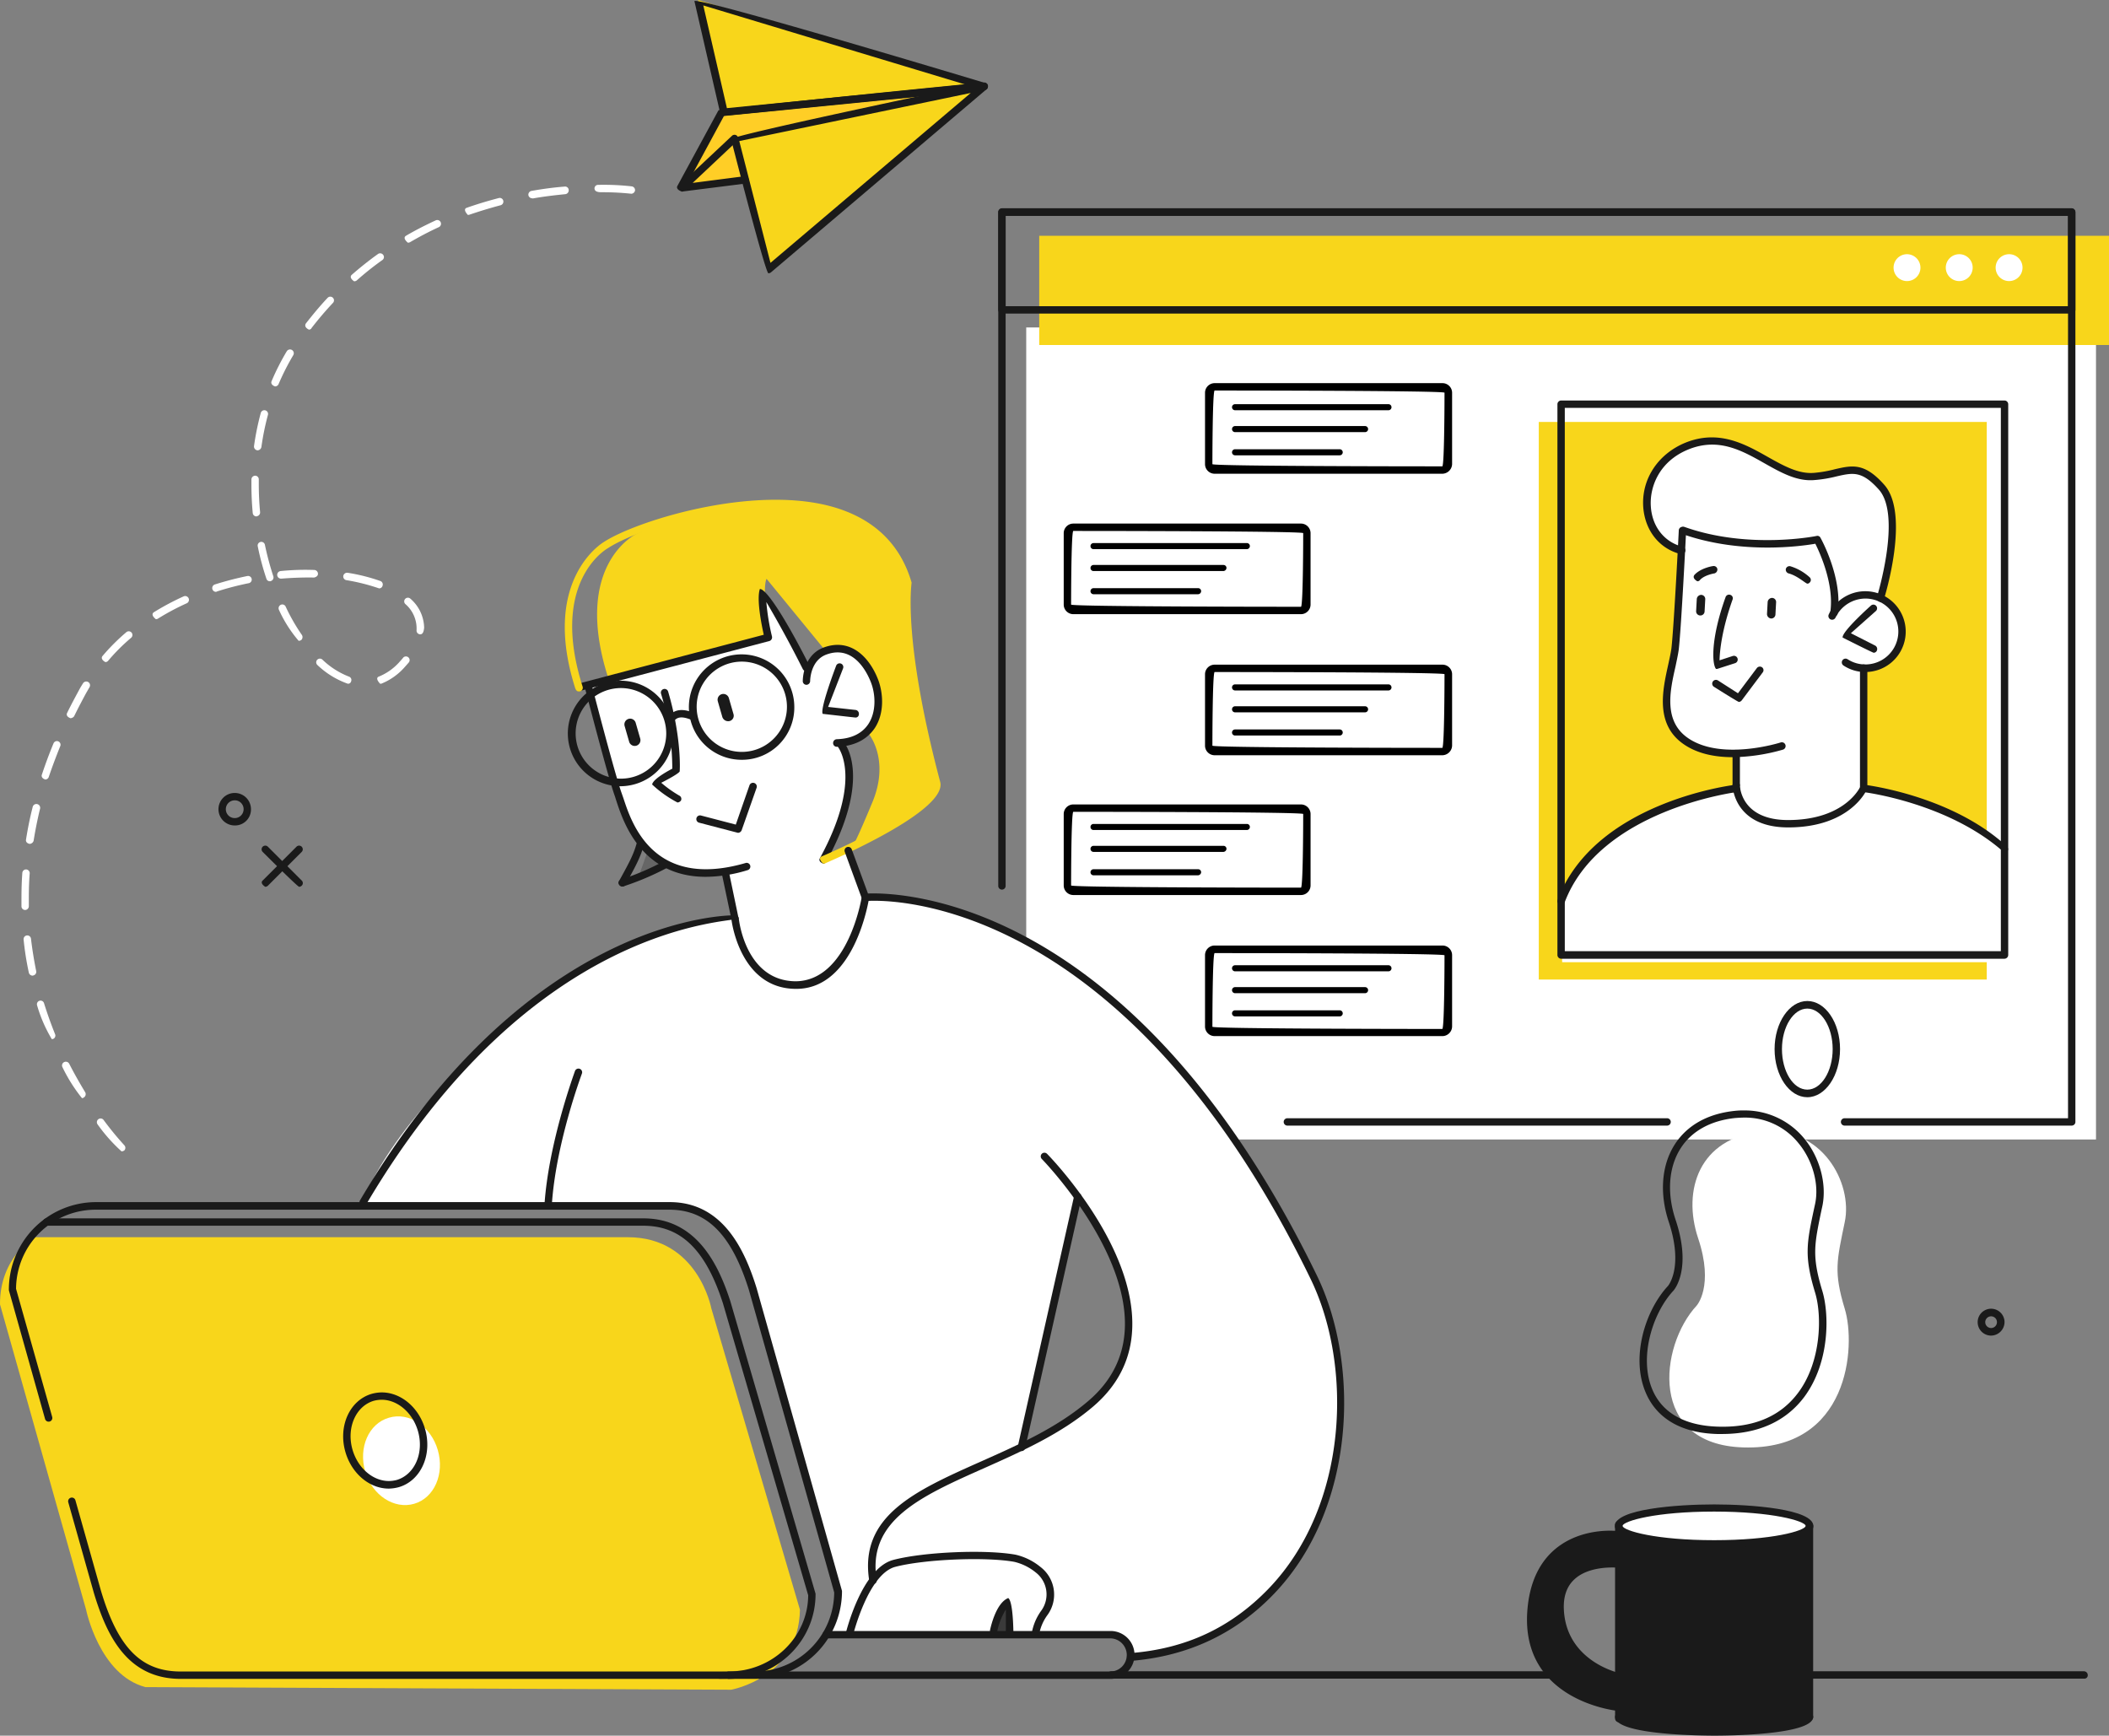 <svg xmlns="http://www.w3.org/2000/svg" width="701.839" height="577.64" viewBox="0 0 701.839 577.64">
  <rect x="0" y="0" width="701.839" height="577.64" fill="#808080" stroke="none"/>
  <g id="recrutement" transform="translate(-11.798 -29.4)">
    <path id="Tracé_2092" data-name="Tracé 2092" d="M11.8,622.658l28.633,101.55s4.4,21.781,19.762,25.82l194.951.865s22.431-3.967,22.863-26.614l-29.5-100.324s-4.4-23.657-27.768-23.657H23.267S11.655,607.008,11.8,622.658Z" transform="translate(0 -159.145)" fill="#f8d61b"/>
    <path id="Tracé_2093" data-name="Tracé 2093" d="M403.3,773.394h62.171s1.8-5.914,3.246-7.789a9.725,9.725,0,0,0-.649-12.189c-4.255-4.9-5.914-5.409-17.382-6.2s-29.427.649-32.167,2.308-7.357,3.462-9.737,10.169C406.329,766.4,403.3,773.394,403.3,773.394Z" transform="translate(-109.136 -200.036)" fill="#fff"/>
    <rect id="Rectangle_64" data-name="Rectangle 64" width="356.003" height="270.248" transform="translate(353.306 138.379)" fill="#fff"/>
    <rect id="Rectangle_65" data-name="Rectangle 65" width="149.08" height="185.575" transform="translate(523.879 169.825)" fill="#f8d61b"/>
    <path id="Tracé_2094" data-name="Tracé 2094" d="M769.981,236.342s8.943-4.472,12.333-3.678a68.018,68.018,0,0,1,18.031,6.924,31.936,31.936,0,0,0,24.738,3.1c8.222-2.6,16.516,8.727,16.516,10.819s2.019,21.854-3.246,31.662a11.769,11.769,0,0,1,6.2,5.7c2.741,6.347,1.731,16.3-11.323,17.887,0,0-2.092,39.091.938,40.245,2.957,1.154,45.438,9.592,45.438,22.5v34.764H732.4l-.5-14.713s0-7.789,3.462-10.458l2.669-5.7s23.3-27.046,53.227-25.6l-1.01-12.622s-20.916.721-22.791-15.074c-1.8-15.867,3.895.938,5.121-53.227,0,0-15-.289-11.251-21.421C761.976,243.194,769.981,236.342,769.981,236.342Z" transform="translate(-200.737 -56.636)" fill="#fff"/>
    <rect id="Rectangle_66" data-name="Rectangle 66" width="356.003" height="36.35" transform="translate(357.633 107.871)" fill="#f8d61b"/>
    <path id="Tracé_2095" data-name="Tracé 2095" d="M500.784,583.369C489.821,549.255,467.1,522.353,458.3,508.5c-8.727-13.776-58.132-67.219-111.792-65.128,0,0-2.957,28.273-22.719,29.21-19.762.865-20.627-21.926-20.627-21.926s-33.249-2.669-75.658,34.547C185.1,522.353,179.4,544.927,179.4,544.927l101.478.793s18.608-2.813,26.83,24.089c8.15,26.9,29.715,103.93,29.715,103.93s-.793,13.2-3.967,15h7.357s5.986-21.132,13.631-23.008c7.645-1.8,20.7-3.678,29.5-3.246,8.727.433,21.637,1.154,23.873,10.6s-5.481,8.8-4.688,15.651h26.325s7.284,3.462,5.337,7.5c0,0,30.725-1.226,48.4-23.585C500.784,650.3,511.747,617.484,500.784,583.369Zm-68.229,12.694c-7.429,20.267-33.465,30.436-33.465,30.436l18.175-83.375C417.192,543.124,441.137,572.623,432.555,596.063Z" transform="translate(-46.721 -115.384)" fill="#fff"/>
    <path id="Tracé_2096" data-name="Tracé 2096" d="M791.1,609.451s5.914-6.419.5-22.5c-5.337-16.084.5-33.249,20.916-35.413s30.581,17.165,27.912,30c-2.669,12.91-3.75,16.661,0,28.994s1.587,47.169-33.754,46.087C774.87,655.682,778.765,622.794,791.1,609.451Z" transform="translate(-214.713 -145.505)" fill="#fff"/>
    <path id="Tracé_2097" data-name="Tracé 2097" d="M851.629,515.085c0,8.15-4.327,14.713-9.665,14.713s-9.665-6.635-9.665-14.713c0-8.15,4.327-14.785,9.665-14.785S851.629,506.935,851.629,515.085Z" transform="translate(-228.724 -131.269)" fill="#fff"/>
    <path id="Tracé_2098" data-name="Tracé 2098" d="M779.113,739.486c-27.84-.793-31.807-5.986-31.807-5.986v2.669c-5.409-.5-28.633-1.01-29.21,25.82-.649,30.364,29.21,31.734,29.21,31.734v3.823s5.049,4.472,32.816,4.472,30.725-4.977,30.725-4.977V733.5S806.953,740.352,779.113,739.486ZM727.9,759.248c1.37-14.569,19.041-13.127,19.041-13.127l.433-2.524V783.77C739.517,781.607,726.534,773.817,727.9,759.248Z" transform="translate(-196.886 -196.276)" fill="#1a1a1a"/>
    <path id="Tracé_2099" data-name="Tracé 2099" d="M822.169,730.391c0,3.606-14.208,6.491-31.734,6.491S758.7,734,758.7,730.391s14.208-6.491,31.735-6.491S822.169,726.785,822.169,730.391Z" transform="translate(-208.207 -193.6)" fill="#fff"/>
    <path id="Tracé_2100" data-name="Tracé 2100" d="M204.186,694.169c2.308,7.934-1.154,15.939-7.861,17.887-6.635,1.947-13.992-2.813-16.3-10.746s1.154-15.939,7.862-17.887C194.593,681.4,201.878,686.235,204.186,694.169Z" transform="translate(-46.696 -182.188)" fill="#fff"/>
    <path id="Tracé_2101" data-name="Tracé 2101" d="M290.98,319.719l53.372-13.343s-2.236-16.516-.649-19.546l19.618,23.945s7.862-4.76,15.939,9.088c0,0,4.616,10.6-1.731,18.319,0,0,7.357,8.511,1.442,22.863-5.914,14.281-6.635,14.713-6.635,14.713s25.6-10.746,28.056-20.7c0,0-7.645-28.705-8.8-43.13a185.431,185.431,0,0,1-.649-23.08s-6.347-23.873-31.807-26.469c-32.961-3.39-58.781,9.52-58.781,9.52S278.935,282,290.98,319.719Z" transform="translate(-76.801 -64.788)" fill="#f8d61b"/>
    <path id="Tracé_2102" data-name="Tracé 2102" d="M283,333.59l60.079-15.939s-2.885-14.5-1.587-15.651L355.7,327.676s4.832-5.986,8.8-6.275c3.967-.216,12.117,2.092,14.425,12.622s-2.092,17.238-12.189,18.752c0,0,6.131,6.852,2.308,19.618-3.895,12.694-7.429,19.041-7.429,19.041l7.717-2.957,6.058,15.579s-3.246,23.512-18.68,28.633-22.575-11.035-24.738-21.349l-2.957-15.579S307.883,400.3,297.93,381.48C288.265,363.017,283,333.59,283,333.59Z" transform="translate(-75.601 -75.99)" fill="#fff"/>
    <path id="Tracé_2103" data-name="Tracé 2103" d="M310.483,422.87l-.866-1.37-3.318,9.232,9.016-4.327Z" transform="translate(-82.096 -109.302)" opacity="0.2"/>
    <path id="Tracé_2104" data-name="Tracé 2104" d="M470.173,779.335h5.337V768.3S469.379,773.349,470.173,779.335Z" transform="translate(-127.757 -205.977)" fill="#3a3a3a"/>
    <path id="Tracé_2105" data-name="Tracé 2105" d="M342.483,66.688,333.9,29.4l94.482,28.705-71.114,61.017-11.4-43.563,77.461-16.733Z" transform="translate(-89.79 0)" fill="#f8d61b"/>
    <path id="Tracé_2106" data-name="Tracé 2106" d="M347.532,100.358,326.4,103.1l13.992-25.315L423.839,69.2,343.782,86.654Z" transform="translate(-87.699 -11.095)" fill="#ffce26"/>
    <path id="Tracé_2107" data-name="Tracé 2107" d="M894.443,151.172a4.472,4.472,0,1,1-4.472-4.472A4.494,4.494,0,0,1,894.443,151.172Z" transform="translate(-243.554 -32.699)" fill="#fff"/>
    <path id="Tracé_2108" data-name="Tracé 2108" d="M918.543,151.172a4.472,4.472,0,1,1-4.472-4.472A4.448,4.448,0,0,1,918.543,151.172Z" transform="translate(-250.273 -32.699)" fill="#fff"/>
    <path id="Tracé_2109" data-name="Tracé 2109" d="M941.543,151.172a4.472,4.472,0,1,1-4.472-4.472A4.448,4.448,0,0,1,941.543,151.172Z" transform="translate(-256.684 -32.699)" fill="#fff"/>
    <g id="Groupe_1618" data-name="Groupe 1618" transform="translate(84.5 293.301)">
      <g id="Groupe_1615" data-name="Groupe 1615" transform="translate(14.404 17.508)">
        <path id="Tracé_2110" data-name="Tracé 2110" d="M133.746,433.3c-1.37-.865-1.37-1.659-.865-2.092l11.251-11.251a1.224,1.224,0,1,1,1.731,1.731l-11.251,11.251A1.331,1.331,0,0,1,133.746,433.3Z" transform="translate(-132.571 -419.575)" fill="#1a1a1a"/>
      </g>
      <g id="Groupe_1616" data-name="Groupe 1616" transform="translate(14.335 17.508)">
        <path id="Tracé_2111" data-name="Tracé 2111" d="M144.97,433.3c-.865-.361-12.117-11.612-12.117-11.612a1.224,1.224,0,0,1,1.731-1.731L145.836,431.2a1.178,1.178,0,0,1,0,1.731A1.331,1.331,0,0,1,144.97,433.3Z" transform="translate(-132.475 -419.575)" fill="#1a1a1a"/>
      </g>
      <g id="Groupe_1617" data-name="Groupe 1617">
        <path id="Tracé_2112" data-name="Tracé 2112" d="M118.009,406.119a5.409,5.409,0,1,1,5.409-5.409A5.313,5.313,0,0,1,118.009,406.119Zm0-8.366a2.957,2.957,0,1,0,2.957,2.957A2.925,2.925,0,0,0,118.009,397.752Z" transform="translate(-112.6 -395.3)" fill="#1a1a1a"/>
      </g>
    </g>
    <g id="Groupe_1620" data-name="Groupe 1620" transform="translate(669.93 464.956)">
      <g id="Groupe_1619" data-name="Groupe 1619">
        <path id="Tracé_2113" data-name="Tracé 2113" d="M928.772,642.243a4.472,4.472,0,1,1,4.472-4.472A4.542,4.542,0,0,1,928.772,642.243Zm0-6.419a1.947,1.947,0,1,0,1.947,1.947A1.939,1.939,0,0,0,928.772,635.824Z" transform="translate(-924.3 -633.3)" fill="#1a1a1a"/>
      </g>
    </g>
    <g id="Groupe_1625" data-name="Groupe 1625" transform="translate(237.101 29.708)">
      <g id="Groupe_1621" data-name="Groupe 1621" transform="translate(0 27.164)">
        <path id="Tracé_2114" data-name="Tracé 2114" d="M325.421,103.631c-1.226-.5-1.442-1.226-1.082-1.8l13.631-25.1c.938-.649,87.558-9.232,87.558-9.232a1.321,1.321,0,0,1,1.37,1.082,1.273,1.273,0,0,1-1.082,1.37l-85.972,8.583-13.271,24.522A1.506,1.506,0,0,1,325.421,103.631Z" transform="translate(-324.181 -67.49)" fill="#1a1a1a"/>
      </g>
      <g id="Groupe_1622" data-name="Groupe 1622" transform="translate(0.489 44.497)">
        <path id="Tracé_2115" data-name="Tracé 2115" d="M325.97,110.547c-1.37-1.226-1.226-1.8-.866-2.164l17.6-16.516a1.225,1.225,0,0,1,1.659,1.8l-14.785,13.92,17.31-2.236a1.235,1.235,0,0,1,.288,2.452l-21.132,2.669C326.042,110.547,326.042,110.547,325.97,110.547Z" transform="translate(-324.859 -91.522)" fill="#1a1a1a"/>
      </g>
      <g id="Groupe_1623" data-name="Groupe 1623" transform="translate(5.783)">
        <path id="Tracé_2116" data-name="Tracé 2116" d="M342.009,68.105a1.236,1.236,0,0,1-1.226-.938L332.2,29.88c1.587-1.442,96.79,27.263,96.79,27.263a1.186,1.186,0,0,1,.866,1.3,1.163,1.163,0,0,1-1.082,1.082l-86.621,8.583Zm-6.852-36.783,7.861,34.187,79.336-7.862Z" transform="translate(-332.2 -29.827)" fill="#1a1a1a"/>
      </g>
      <g id="Groupe_1624" data-name="Groupe 1624" transform="translate(17.972 27.158)">
        <path id="Tracé_2117" data-name="Tracé 2117" d="M361.505,130.964c-1.226-.938-12.405-44.645-12.405-44.645.938-1.515,84.024-18.824,84.024-18.824a1.259,1.259,0,0,1,1.37.649,1.317,1.317,0,0,1-.289,1.515l-71.835,61.017A1.386,1.386,0,0,1,361.505,130.964Zm-9.665-44L362.227,127.5l66.642-56.545Z" transform="translate(-349.1 -67.481)" fill="#1a1a1a"/>
      </g>
    </g>
    <g id="Groupe_1626" data-name="Groupe 1626" transform="translate(18.94 90.922)">
      <path id="Tracé_2118" data-name="Tracé 2118" d="M55.021,436.372a54.749,54.749,0,0,1-8.006-9.015,1.241,1.241,0,0,1,2.019-1.443,102.065,102.065,0,0,0,6.924,8.439,1.241,1.241,0,0,1-.072,1.731A2.051,2.051,0,0,1,55.021,436.372Zm-13.2-17.742a53.2,53.2,0,0,1-6.491-10.314,1.232,1.232,0,0,1,.577-1.659,1.27,1.27,0,0,1,1.659.5c1.659,3.246,3.462,6.419,5.337,9.52a1.283,1.283,0,0,1-.433,1.731A.8.8,0,0,1,41.823,418.63ZM31.8,399.012a47.2,47.2,0,0,1-4.9-11.251,1.209,1.209,0,1,1,2.308-.721c1.082,3.462,2.308,6.924,3.678,10.314a1.2,1.2,0,0,1-.649,1.587C32.158,398.94,31.942,399.012,31.8,399.012ZM25.378,377.88a1.3,1.3,0,0,1-1.226-1.01,96.138,96.138,0,0,1-1.731-10.963,1.235,1.235,0,1,1,2.452-.288c.433,3.606,1.01,7.212,1.731,10.746a1.226,1.226,0,0,1-.938,1.442A.545.545,0,0,1,25.378,377.88Zm-2.452-21.854A1.216,1.216,0,0,1,21.7,354.8v-2.524c0-2.813.072-5.7.288-8.583a1.228,1.228,0,1,1,2.452.144c-.216,2.813-.288,5.626-.288,8.438V354.8a1.264,1.264,0,0,1-1.226,1.226Zm1.515-22c-.865-.144-1.37-.721-1.226-1.442.577-3.606,1.3-7.285,2.236-10.891a1.26,1.26,0,0,1,2.452.577c-.865,3.534-1.587,7.14-2.164,10.746A1.458,1.458,0,0,1,24.441,334.029Zm5.193-21.421c-1.01-.289-1.37-1.01-1.154-1.587,1.154-3.462,2.452-7,3.895-10.458a1.212,1.212,0,0,1,2.236.938c-1.37,3.39-2.669,6.852-3.823,10.242A1.234,1.234,0,0,1,29.634,312.608ZM38,292.2c-1.154-.433-1.442-1.154-1.082-1.8,1.3-2.669,2.741-5.337,4.183-8.006.361-.649.721-1.226,1.082-1.8a1.283,1.283,0,0,1,1.731-.433,1.267,1.267,0,0,1,.433,1.731c-.361.577-.649,1.154-1.01,1.731-1.442,2.669-2.813,5.265-4.111,7.934A1.606,1.606,0,0,1,38,292.2Zm103.065-11.468c-1.37-1.443-1.082-2.164-.433-2.38a18.485,18.485,0,0,0,6.635-4.616c.5-.577,1.01-1.082,1.442-1.659a1.228,1.228,0,1,1,1.875,1.587c-.5.577-1.01,1.154-1.587,1.8a20.622,20.622,0,0,1-7.573,5.265Zm-10.746,0a28.194,28.194,0,0,1-10.1-6.2,1.225,1.225,0,1,1,1.659-1.8,26.6,26.6,0,0,0,8.8,5.626,1.174,1.174,0,0,1,.721,1.587A1.029,1.029,0,0,1,130.319,280.729Zm-80.707-7.212c-1.3-.721-1.37-1.515-.938-2.019a68.679,68.679,0,0,1,7.934-7.934,1.228,1.228,0,0,1,1.587,1.875,63.781,63.781,0,0,0-7.645,7.645A1.163,1.163,0,0,1,49.612,273.517Zm64.334-7.068a43.219,43.219,0,0,1-6.563-10.314,1.274,1.274,0,0,1,.577-1.659,1.212,1.212,0,0,1,1.659.577,63.178,63.178,0,0,0,5.409,9.448,1.32,1.32,0,0,1-.288,1.731A1.881,1.881,0,0,1,113.946,266.449Zm40.461-2.164a1.247,1.247,0,0,1-1.226-1.37,10.726,10.726,0,0,0-3.75-8.727,1.225,1.225,0,0,1,1.659-1.8,13.107,13.107,0,0,1,4.616,9.665C155.562,263.78,155.057,264.285,154.408,264.285Zm-87.991-5.049c-1.442-1.154-1.226-1.947-.649-2.308a85.726,85.726,0,0,1,9.881-5.265,1.26,1.26,0,1,1,1.01,2.308,80.85,80.85,0,0,0-9.592,5.121A1.072,1.072,0,0,1,66.417,259.236ZM86.4,250.149a1.234,1.234,0,0,1-1.154-.866,1.266,1.266,0,0,1,.793-1.587,108.176,108.176,0,0,1,10.819-2.813,1.216,1.216,0,1,1,.5,2.38A97.882,97.882,0,0,0,86.828,250,1.025,1.025,0,0,1,86.4,250.149Zm54.309-1.154a66.85,66.85,0,0,0-10.891-2.741,1.237,1.237,0,0,1-1.01-1.442,1.294,1.294,0,0,1,1.442-1.01,61.55,61.55,0,0,1,10.891,2.741,1.228,1.228,0,0,1,.721,1.587A1.149,1.149,0,0,1,140.7,248.995Zm-36.35-2.38a1.149,1.149,0,0,1-1.154-.865,88.268,88.268,0,0,1-2.885-10.819,1.217,1.217,0,0,1,2.38-.5,98.023,98.023,0,0,0,2.813,10.53,1.266,1.266,0,0,1-.793,1.587A.541.541,0,0,1,104.354,246.615Zm3.678-.865a1.251,1.251,0,0,1-1.226-1.154,1.276,1.276,0,0,1,1.154-1.37,83.118,83.118,0,0,1,11.179-.361,1.279,1.279,0,0,1,1.226,1.3c0,.649-.577,1.082-1.3,1.226-3.534-.072-7.212.072-10.891.361Zm-8.15-20.7a1.251,1.251,0,0,1-1.226-1.154c-.288-3.1-.433-6.275-.433-9.376v-1.8a1.264,1.264,0,0,1,1.226-1.226,1.216,1.216,0,0,1,1.226,1.226v1.731c0,3.029.144,6.131.433,9.16a1.273,1.273,0,0,1-1.082,1.37A.223.223,0,0,1,99.882,225.05Zm.433-22a1.264,1.264,0,0,1-1.226-1.442,89.385,89.385,0,0,1,2.236-10.963,1.234,1.234,0,1,1,2.38.649,87.414,87.414,0,0,0-2.164,10.674A1.374,1.374,0,0,1,100.315,203.052Zm5.77-21.277c-1.082-.361-1.442-1.082-1.154-1.731a80.489,80.489,0,0,1,5.049-9.953,1.283,1.283,0,0,1,1.731-.433,1.267,1.267,0,0,1,.433,1.731,81.018,81.018,0,0,0-4.9,9.665A1.285,1.285,0,0,1,106.085,181.775Zm11.251-18.9c-1.3-.649-1.37-1.442-1.01-2.019,2.308-2.957,4.688-5.842,7.212-8.511a1.225,1.225,0,1,1,1.8,1.659c-2.452,2.6-4.832,5.409-7.068,8.294A.989.989,0,0,1,117.336,162.879ZM132.41,146.8c-1.37-.938-1.3-1.731-.793-2.164,2.813-2.452,5.7-4.76,8.727-6.924a1.248,1.248,0,0,1,1.731.288,1.2,1.2,0,0,1-.288,1.731,97.421,97.421,0,0,0-8.511,6.78A1.386,1.386,0,0,1,132.41,146.8ZM150.3,133.957c-1.442-1.226-1.226-1.947-.649-2.308,3.173-1.875,6.491-3.534,9.881-5.121a1.242,1.242,0,0,1,1.082,2.236c-3.318,1.515-6.563,3.246-9.665,5.049A2.106,2.106,0,0,1,150.3,133.957Zm19.978-9.232c-1.37-1.442-1.082-2.164-.433-2.38,3.462-1.226,7.068-2.308,10.674-3.246a1.2,1.2,0,0,1,1.515.865,1.256,1.256,0,0,1-.865,1.515c-3.534.938-7.068,2.019-10.458,3.173C170.564,124.653,170.419,124.725,170.275,124.725Zm21.349-5.554a1.3,1.3,0,0,1-1.226-1.01,1.276,1.276,0,0,1,1.01-1.442c3.606-.649,7.357-1.154,11.035-1.442a1.193,1.193,0,0,1,1.37,1.154,1.276,1.276,0,0,1-1.154,1.37c-3.606.361-7.285.793-10.891,1.442C191.768,119.172,191.7,119.172,191.624,119.172Zm33.033-1.515a90.378,90.378,0,0,0-9.953-.5c-1.731,0-2.236-.5-2.308-1.226a1.174,1.174,0,0,1,1.226-1.226,81.836,81.836,0,0,1,11.179.5,1.273,1.273,0,0,1,1.082,1.37A1.306,1.306,0,0,1,224.657,117.657Z" transform="translate(-21.7 -114.7)" fill="#fff"/>
    </g>
    <g id="Groupe_1627" data-name="Groupe 1627" transform="translate(529.755 548.623)">
      <path id="Tracé_2119" data-name="Tracé 2119" d="M750.685,789.4c-.433-.072-19.546-4.544-20.7-23.08-.289-5.193,1.082-9.376,4.183-12.261,5.986-5.7,16.084-4.688,16.516-4.688a1.235,1.235,0,0,1-.288,2.452c-.072,0-9.448-.938-14.569,3.967-2.524,2.38-3.678,5.842-3.39,10.314,1.01,16.661,17.742,20.627,18.464,20.772a1.225,1.225,0,0,1,.938,1.442A1.171,1.171,0,0,1,750.685,789.4Z" transform="translate(-729.948 -749.304)" fill="#1a1a1a"/>
    </g>
    <g id="Groupe_1628" data-name="Groupe 1628" transform="translate(519.956 538.821)">
      <path id="Tracé_2120" data-name="Tracé 2120" d="M746.176,795.639c-.433-.072-31.807-3.462-29.715-33.1.649-9.16,3.823-16.156,9.376-20.772,8.8-7.284,20.267-5.986,20.772-5.914a1.235,1.235,0,1,1-.288,2.452c-.144,0-10.963-1.226-18.9,5.409-5.049,4.183-7.861,10.6-8.511,19.041-1.947,27.191,26.181,30.292,27.407,30.436a1.23,1.23,0,0,1,1.082,1.37A1.247,1.247,0,0,1,746.176,795.639Z" transform="translate(-716.361 -735.715)" fill="#1a1a1a"/>
    </g>
    <g id="Groupe_1629" data-name="Groupe 1629" transform="translate(549.266 599.467)">
      <path id="Tracé_2121" data-name="Tracé 2121" d="M790.177,827.373c-3.39,0-33.177-.144-33.177-6.275a1.226,1.226,0,1,1,2.452,0c.938,1.443,12.405,3.75,30.653,3.75,19.618,0,29.571-2.6,30.364-3.895A1.118,1.118,0,0,1,821.7,819.8a1.33,1.33,0,0,1,1.226,1.3C822.993,827.229,793.495,827.373,790.177,827.373Z" transform="translate(-757 -819.8)" fill="#1a1a1a"/>
    </g>
    <g id="Groupe_1630" data-name="Groupe 1630" transform="translate(557.407 398.963)">
      <path id="Tracé_2122" data-name="Tracé 2122" d="M795.7,649.481h-1.587c-15.074-.433-21.277-7.789-23.8-13.848-4.977-11.756-.144-27.263,7.429-35.413.072-.072,5.265-6.2.289-21.277-3.173-9.52-2.452-18.969,2.019-25.893,4.111-6.347,10.963-10.169,19.906-11.107a23.9,23.9,0,0,1,3.173-.144,25.558,25.558,0,0,1,20.05,9.448c5.121,6.275,7.429,15,5.986,22.214l-.361,1.659c-2.38,11.4-3.173,15.218.289,26.686,2.308,7.5,2.669,23.657-5.986,35.341C816.98,645.3,807.748,649.481,795.7,649.481Zm7.357-105.3c-.938,0-1.947.072-2.957.144-8.15.865-14.425,4.327-18.1,10.025-4.039,6.275-4.688,14.93-1.731,23.8,5.554,16.589-.5,23.44-.793,23.729-6.852,7.429-11.468,22.07-6.924,32.816,3.246,7.717,10.746,11.973,21.637,12.333,12.117.433,21.132-3.462,26.974-11.4,7.645-10.314,7.862-25.6,5.554-33.177-3.678-12.117-2.813-16.444-.361-27.912l.361-1.659c1.37-6.491-.793-14.425-5.481-20.122A22.789,22.789,0,0,0,803.06,544.18Z" transform="translate(-768.287 -541.8)" fill="#1a1a1a"/>
    </g>
    <g id="Groupe_1631" data-name="Groupe 1631" transform="translate(602.35 362.54)">
      <path id="Tracé_2123" data-name="Tracé 2123" d="M841.491,523.323c-5.986,0-10.891-7.14-10.891-16.011,0-8.8,4.9-16.012,10.891-16.012s10.891,7.14,10.891,16.012C852.381,516.111,847.477,523.323,841.491,523.323Zm0-29.5c-4.616,0-8.438,6.058-8.438,13.487s3.75,13.487,8.438,13.487c4.616,0,8.438-6.058,8.438-13.487S846.107,493.824,841.491,493.824Z" transform="translate(-830.6 -491.3)" fill="#1a1a1a"/>
    </g>
    <g id="Groupe_1632" data-name="Groupe 1632" transform="translate(612.735 536.07)">
      <path id="Tracé_2124" data-name="Tracé 2124" d="M846.226,797.893A1.264,1.264,0,0,1,845,796.667V733.126a1.226,1.226,0,1,1,2.452,0v63.541A1.173,1.173,0,0,1,846.226,797.893Z" transform="translate(-845 -731.9)" fill="#1a1a1a"/>
    </g>
    <g id="Groupe_1633" data-name="Groupe 1633" transform="translate(549.266 535.565)">
      <path id="Tracé_2125" data-name="Tracé 2125" d="M758.226,798.2A1.264,1.264,0,0,1,757,796.977V732.426a1.226,1.226,0,0,1,2.452,0v64.551A1.264,1.264,0,0,1,758.226,798.2Z" transform="translate(-757 -731.2)" fill="#1a1a1a"/>
    </g>
    <g id="Groupe_1634" data-name="Groupe 1634" transform="translate(549.194 530.084)">
      <path id="Tracé_2126" data-name="Tracé 2126" d="M789.933,738.025c-12.261,0-33.033-1.515-33.033-7.212s20.772-7.212,33.033-7.212,33.033,1.515,33.033,7.212C822.965,736.438,802.194,738.025,789.933,738.025Zm0-12.045c-19.329,0-30.148,3.1-30.508,4.76.361,1.659,11.251,4.76,30.508,4.76,19.329,0,30.148-3.1,30.508-4.76C820.08,729.081,809.262,725.98,789.933,725.98Z" transform="translate(-756.9 -723.6)" fill="#1a1a1a"/>
    </g>
    <g id="Groupe_1683" data-name="Groupe 1683" transform="translate(344.002 98.711)">
      <g id="Groupe_1635" data-name="Groupe 1635" transform="translate(94.987 302.848)">
        <path id="Tracé_2127" data-name="Tracé 2127" d="M731.687,547.852H605.326a1.226,1.226,0,0,1,0-2.452H731.687a1.226,1.226,0,0,1,0,2.452Z" transform="translate(-604.1 -545.4)" fill="#1a1a1a"/>
      </g>
      <g id="Groupe_1682" data-name="Groupe 1682">
        <g id="Groupe_1636" data-name="Groupe 1636">
          <path id="Tracé_2128" data-name="Tracé 2128" d="M829.63,430.8H754.044a1.226,1.226,0,1,1,0-2.452H828.4V128.024H474.852V351.031a1.226,1.226,0,1,1-2.452,0V126.726a1.264,1.264,0,0,1,1.226-1.226h356a1.264,1.264,0,0,1,1.226,1.226V429.5A1.234,1.234,0,0,1,829.63,430.8Z" transform="translate(-472.4 -125.5)" fill="#1a1a1a"/>
        </g>
        <g id="Groupe_1637" data-name="Groupe 1637" transform="translate(0 0.072)">
          <path id="Tracé_2129" data-name="Tracé 2129" d="M829.63,160.58h-356a1.264,1.264,0,0,1-1.226-1.226V126.826a1.264,1.264,0,0,1,1.226-1.226h356a1.264,1.264,0,0,1,1.226,1.226v32.528A1.216,1.216,0,0,1,829.63,160.58Zm-354.777-2.452H828.4V128.052H474.852Z" transform="translate(-472.4 -125.6)" fill="#1a1a1a"/>
        </g>
        <g id="Groupe_1638" data-name="Groupe 1638" transform="translate(186.08 63.974)">
          <path id="Tracé_2130" data-name="Tracé 2130" d="M879.192,399.991H731.626a1.264,1.264,0,0,1-1.226-1.226V215.426a1.264,1.264,0,0,1,1.226-1.226H879.192a1.264,1.264,0,0,1,1.226,1.226V398.693A1.279,1.279,0,0,1,879.192,399.991Zm-146.339-2.524H877.966V216.652H732.852Z" transform="translate(-730.4 -214.2)" fill="#1a1a1a"/>
        </g>
        <g id="Groupe_1639" data-name="Groupe 1639" transform="translate(244.356 180.237)">
          <path id="Tracé_2131" data-name="Tracé 2131" d="M812.426,388.454a1.264,1.264,0,0,1-1.226-1.226v-10.6a1.226,1.226,0,1,1,2.452,0v10.6a1.264,1.264,0,0,1-1.226,1.226Z" transform="translate(-811.2 -375.4)" fill="#1a1a1a"/>
        </g>
        <g id="Groupe_1640" data-name="Groupe 1640" transform="translate(221.165 106.016)">
          <path id="Tracé_2132" data-name="Tracé 2132" d="M802.381,349.165c-5.409,0-11.179-.938-15.867-3.967-10.242-6.563-7.573-18.247-5.7-26.758.433-2.019.866-3.895,1.082-5.481.866-7.717,2.452-39.019,2.452-39.308a1.228,1.228,0,0,1,2.452.144c-.072,1.3-1.587,31.662-2.452,39.452-.216,1.659-.649,3.606-1.082,5.7-1.875,8.222-4.183,18.536,4.616,24.161,11.251,7.212,30.148,1.226,30.364,1.154a1.254,1.254,0,0,1,.793,2.38A63.468,63.468,0,0,1,802.381,349.165Z" transform="translate(-779.046 -272.492)" fill="#1a1a1a"/>
        </g>
        <g id="Groupe_1641" data-name="Groupe 1641" transform="translate(226.801 106.023)">
          <path id="Tracé_2133" data-name="Tracé 2133" d="M838.169,302.36a1.3,1.3,0,0,1-1.226-1.442c1.37-9.3-3.534-19.906-4.977-22.791-4.544.793-24.666,3.678-44.284-3.246a1.174,1.174,0,0,1-.721-1.587,1.228,1.228,0,0,1,1.587-.721c21.132,7.5,43.635,3.029,43.851,2.957a1.123,1.123,0,0,1,1.3.649c.289.5,7.429,13.487,5.7,25.171A1.187,1.187,0,0,1,838.169,302.36Z" transform="translate(-786.861 -272.501)" fill="#1a1a1a"/>
        </g>
        <g id="Groupe_1642" data-name="Groupe 1642" transform="translate(214.589 76.255)">
          <path id="Tracé_2134" data-name="Tracé 2134" d="M848.884,286.022c-1.01-.288-1.37-.938-1.154-1.587.072-.288,8.366-27.191.649-35.846-5.626-6.275-8.583-5.626-13.992-4.4a43.544,43.544,0,0,1-7.285,1.226c-5.914.577-11.251-2.452-16.877-5.626-7.5-4.255-15.29-8.583-25.243-4.544-9.881,4.039-12.91,12.694-12.477,18.969.433,6.78,4.544,11.9,10.6,13.415a1.2,1.2,0,0,1,.866,1.515,1.3,1.3,0,0,1-1.515.938c-7.14-1.8-11.9-7.862-12.477-15.651-.649-9.3,4.9-17.67,13.992-21.421,11.035-4.472,19.762.361,27.407,4.688,5.265,2.957,10.242,5.77,15.435,5.337a41.028,41.028,0,0,0,7-1.226c5.7-1.3,9.809-2.236,16.372,5.193,8.655,9.737.216,37.072-.144,38.226A1.27,1.27,0,0,1,848.884,286.022Z" transform="translate(-769.929 -231.227)" fill="#1a1a1a"/>
        </g>
        <g id="Groupe_1643" data-name="Groupe 1643" transform="translate(262.07 119.117)">
          <path id="Tracé_2135" data-name="Tracé 2135" d="M842.857,296.458c-.865-.361-3.39-2.669-6.131-3.39a1.3,1.3,0,0,1-.938-1.515,1.256,1.256,0,0,1,1.515-.866,16.782,16.782,0,0,1,6.419,3.678,1.178,1.178,0,0,1,0,1.731A.971.971,0,0,1,842.857,296.458Z" transform="translate(-835.761 -290.656)" fill="#1a1a1a"/>
        </g>
        <g id="Groupe_1644" data-name="Groupe 1644" transform="translate(231.424 119.069)">
          <path id="Tracé_2136" data-name="Tracé 2136" d="M794.446,295.646c-1.3-.793-1.37-1.515-.938-2.092,2.092-2.308,6.058-2.957,6.275-2.957a1.219,1.219,0,0,1,1.37,1.01,1.339,1.339,0,0,1-1.01,1.442c-.938.144-3.534.793-4.76,2.164A.989.989,0,0,1,794.446,295.646Z" transform="translate(-793.27 -290.589)" fill="#1a1a1a"/>
        </g>
        <g id="Groupe_1645" data-name="Groupe 1645" transform="translate(237.955 128.598)">
          <path id="Tracé_2137" data-name="Tracé 2137" d="M803.245,328.539c-1.3-1.442-1.947-9.665,3.173-23.945a1.228,1.228,0,0,1,1.587-.721,1.174,1.174,0,0,1,.721,1.587c-3.606,10.169-4.255,17.165-4.327,20.195l4.4-1.442a1.254,1.254,0,0,1,.793,2.38l-6.058,1.947C803.461,328.467,803.317,328.539,803.245,328.539Z" transform="translate(-802.326 -303.802)" fill="#1a1a1a"/>
        </g>
        <g id="Groupe_1646" data-name="Groupe 1646" transform="translate(276.253 127.371)">
          <path id="Tracé_2138" data-name="Tracé 2138" d="M867.741,329.074a13.064,13.064,0,0,1-7.284-2.164,1.25,1.25,0,1,1,1.37-2.092,10.7,10.7,0,0,0,5.914,1.731,10.963,10.963,0,0,0,0-21.926,11.079,11.079,0,0,0-9.953,6.347,1.242,1.242,0,1,1-2.236-1.082,13.446,13.446,0,1,1,12.189,19.185Z" transform="translate(-855.426 -302.1)" fill="#1a1a1a"/>
        </g>
        <g id="Groupe_1647" data-name="Groupe 1647" transform="translate(244.356 151.821)">
          <path id="Tracé_2139" data-name="Tracé 2139" d="M829.736,390.237c-18.175,0-18.536-13.848-18.536-13.992a1.226,1.226,0,1,1,2.452,0c0,.5.433,11.54,16.012,11.54,17.454,0,23.08-9.232,23.945-10.891V337.226a1.226,1.226,0,0,1,2.452,0v39.957C855.773,378.265,850,390.237,829.736,390.237Z" transform="translate(-811.2 -336)" fill="#1a1a1a"/>
        </g>
        <path id="Tracé_2140" data-name="Tracé 2140" d="M795.7,310.752a1.389,1.389,0,0,1-1.3-1.515l.216-3.967a1.5,1.5,0,0,1,1.515-1.37,1.389,1.389,0,0,1,1.3,1.515l-.216,3.967A1.4,1.4,0,0,1,795.7,310.752Z" transform="translate(-562.159 -175.231)" fill="#1a1a1a"/>
        <path id="Tracé_2141" data-name="Tracé 2141" d="M828.47,312.152a1.5,1.5,0,0,1-1.37-1.515l.216-3.967a1.5,1.5,0,0,1,1.515-1.37,1.366,1.366,0,0,1,1.3,1.442l-.216,3.967A1.4,1.4,0,0,1,828.47,312.152Z" transform="translate(-571.277 -175.621)" fill="#1a1a1a"/>
        <g id="Groupe_1648" data-name="Groupe 1648" transform="translate(237.596 152.538)">
          <path id="Tracé_2142" data-name="Tracé 2142" d="M810.679,348.755c-.649-.216-8.294-5.049-8.294-5.049a1.25,1.25,0,0,1,1.37-2.092l6.635,4.255,6.275-8.366a1.27,1.27,0,0,1,1.731-.289,1.193,1.193,0,0,1,.216,1.731l-6.924,9.232A1.351,1.351,0,0,1,810.679,348.755Z" transform="translate(-801.827 -336.994)" fill="#1a1a1a"/>
        </g>
        <g id="Groupe_1649" data-name="Groupe 1649" transform="translate(186.085 191.843)">
          <path id="Tracé_2143" data-name="Tracé 2143" d="M731.628,431.526c-1.082-.289-1.37-1.01-1.154-1.659,12.117-32.311,57.339-38.154,59.286-38.37a1.235,1.235,0,0,1,.289,2.452c-.433.072-45.654,5.914-57.266,36.783A1.236,1.236,0,0,1,731.628,431.526Z" transform="translate(-730.407 -391.491)" fill="#1a1a1a"/>
        </g>
        <g id="Groupe_1650" data-name="Groupe 1650" transform="translate(286.758 191.842)">
          <path id="Tracé_2144" data-name="Tracé 2144" d="M918.1,414.144c-18.536-16.661-46.736-20.195-47.025-20.195a1.273,1.273,0,0,1-1.082-1.37,1.22,1.22,0,0,1,1.37-1.082c1.154.144,29.282,3.678,47.53,20.555a1.241,1.241,0,0,1,.072,1.731A1.331,1.331,0,0,1,918.1,414.144Z" transform="translate(-869.991 -391.489)" fill="#1a1a1a"/>
        </g>
        <g id="Groupe_1656" data-name="Groupe 1656" transform="translate(68.806 58.204)">
          <g id="Groupe_1651" data-name="Groupe 1651">
            <path id="Tracé_2145" data-name="Tracé 2145" d="M646.776,236.348h-75.8a3.2,3.2,0,0,1-3.173-3.173v-23.8a3.2,3.2,0,0,1,3.173-3.173h75.874a3.2,3.2,0,0,1,3.173,3.173v23.8A3.314,3.314,0,0,1,646.776,236.348Zm-75.8-27.7c-.721.721-.721,24.522-.721,24.522.721.721,76.523.721,76.523.721.721-.721.721-24.522.721-24.522C646.776,208.652,570.973,208.652,570.973,208.652Z" transform="translate(-567.8 -206.2)"/>
          </g>
          <g id="Groupe_1655" data-name="Groupe 1655" transform="translate(9.015 6.996)">
            <g id="Groupe_1652" data-name="Groupe 1652" transform="translate(0 7.285)">
              <path id="Tracé_2146" data-name="Tracé 2146" d="M624.512,228.02h-43.2a1.01,1.01,0,1,1,0-2.019h43.2a1.01,1.01,0,1,1,0,2.019Z" transform="translate(-580.3 -226)"/>
            </g>
            <g id="Groupe_1653" data-name="Groupe 1653" transform="translate(0)">
              <path id="Tracé_2147" data-name="Tracé 2147" d="M632.3,217.919H581.31a1.01,1.01,0,1,1,0-2.019H632.3a1.01,1.01,0,1,1,0,2.019Z" transform="translate(-580.3 -215.9)"/>
            </g>
            <g id="Groupe_1654" data-name="Groupe 1654" transform="translate(0 15.002)">
              <path id="Tracé_2148" data-name="Tracé 2148" d="M616.073,238.719H581.31a1.01,1.01,0,1,1,0-2.019h34.764a1.01,1.01,0,1,1,0,2.019Z" transform="translate(-580.3 -236.7)"/>
            </g>
          </g>
        </g>
        <g id="Groupe_1662" data-name="Groupe 1662" transform="translate(68.806 151.893)">
          <g id="Groupe_1657" data-name="Groupe 1657">
            <path id="Tracé_2149" data-name="Tracé 2149" d="M646.776,366.248h-75.8a3.2,3.2,0,0,1-3.173-3.173v-23.8a3.2,3.2,0,0,1,3.173-3.173h75.874a3.2,3.2,0,0,1,3.173,3.173v23.8A3.314,3.314,0,0,1,646.776,366.248Zm-75.8-27.7c-.721.721-.721,24.522-.721,24.522.721.721,76.523.721,76.523.721.721-.721.721-24.522.721-24.522C646.776,338.552,570.973,338.552,570.973,338.552Z" transform="translate(-567.8 -336.1)"/>
          </g>
          <g id="Groupe_1661" data-name="Groupe 1661" transform="translate(9.015 6.563)">
            <g id="Groupe_1658" data-name="Groupe 1658" transform="translate(0 7.285)">
              <path id="Tracé_2150" data-name="Tracé 2150" d="M624.512,357.319h-43.2a1.01,1.01,0,1,1,0-2.019h43.2a1.01,1.01,0,1,1,0,2.019Z" transform="translate(-580.3 -355.3)"/>
            </g>
            <g id="Groupe_1659" data-name="Groupe 1659" transform="translate(0)">
              <path id="Tracé_2151" data-name="Tracé 2151" d="M632.3,347.219H581.31a1.01,1.01,0,1,1,0-2.019H632.3a1.01,1.01,0,1,1,0,2.019Z" transform="translate(-580.3 -345.2)"/>
            </g>
            <g id="Groupe_1660" data-name="Groupe 1660" transform="translate(0 15.002)">
              <path id="Tracé_2152" data-name="Tracé 2152" d="M616.073,368.02H581.31a1.01,1.01,0,1,1,0-2.019h34.764a1.01,1.01,0,1,1,0,2.019Z" transform="translate(-580.3 -366)"/>
            </g>
          </g>
        </g>
        <g id="Groupe_1668" data-name="Groupe 1668" transform="translate(21.781 104.94)">
          <g id="Groupe_1663" data-name="Groupe 1663">
            <path id="Tracé_2153" data-name="Tracé 2153" d="M581.576,301.148h-75.8a3.2,3.2,0,0,1-3.173-3.173v-23.8A3.2,3.2,0,0,1,505.773,271h75.8a3.2,3.2,0,0,1,3.173,3.173v23.8A3.2,3.2,0,0,1,581.576,301.148Zm-75.8-27.7c-.721.721-.721,24.522-.721,24.522.721.721,76.523.721,76.523.721.721-.721.721-24.522.721-24.522C581.576,273.452,505.773,273.452,505.773,273.452Z" transform="translate(-502.6 -271)"/>
          </g>
          <g id="Groupe_1667" data-name="Groupe 1667" transform="translate(8.943 6.491)">
            <g id="Groupe_1664" data-name="Groupe 1664" transform="translate(0 7.285)">
              <path id="Tracé_2154" data-name="Tracé 2154" d="M559.212,292.119h-43.2a1.01,1.01,0,1,1,0-2.019h43.2a.986.986,0,0,1,1.01,1.01A1.084,1.084,0,0,1,559.212,292.119Z" transform="translate(-515 -290.1)"/>
            </g>
            <g id="Groupe_1665" data-name="Groupe 1665">
              <path id="Tracé_2155" data-name="Tracé 2155" d="M567,282.019H516.01a1.01,1.01,0,1,1,0-2.019H567a.986.986,0,0,1,1.01,1.01A1.031,1.031,0,0,1,567,282.019Z" transform="translate(-515 -280)"/>
            </g>
            <g id="Groupe_1666" data-name="Groupe 1666" transform="translate(0 15.002)">
              <path id="Tracé_2156" data-name="Tracé 2156" d="M550.773,302.819H516.01a1.01,1.01,0,1,1,0-2.019h34.764a.986.986,0,0,1,1.01,1.01A1.032,1.032,0,0,1,550.773,302.819Z" transform="translate(-515 -300.8)"/>
            </g>
          </g>
        </g>
        <g id="Groupe_1674" data-name="Groupe 1674" transform="translate(68.806 245.365)">
          <g id="Groupe_1669" data-name="Groupe 1669">
            <path id="Tracé_2157" data-name="Tracé 2157" d="M646.776,495.848h-75.8a3.2,3.2,0,0,1-3.173-3.173v-23.8a3.2,3.2,0,0,1,3.173-3.173h75.874a3.2,3.2,0,0,1,3.173,3.173v23.8A3.263,3.263,0,0,1,646.776,495.848Zm-75.8-27.623c-.721.721-.721,24.522-.721,24.522.721.721,76.523.721,76.523.721.721-.721.721-24.522.721-24.522C646.776,468.224,570.973,468.224,570.973,468.224Z" transform="translate(-567.8 -465.7)"/>
          </g>
          <g id="Groupe_1673" data-name="Groupe 1673" transform="translate(9.015 6.563)">
            <g id="Groupe_1670" data-name="Groupe 1670" transform="translate(0 7.285)">
              <path id="Tracé_2158" data-name="Tracé 2158" d="M624.512,486.919h-43.2a1.01,1.01,0,1,1,0-2.019h43.2a1.01,1.01,0,1,1,0,2.019Z" transform="translate(-580.3 -484.9)"/>
            </g>
            <g id="Groupe_1671" data-name="Groupe 1671" transform="translate(0)">
              <path id="Tracé_2159" data-name="Tracé 2159" d="M632.3,476.82H581.31a1.01,1.01,0,1,1,0-2.019H632.3a1.01,1.01,0,1,1,0,2.019Z" transform="translate(-580.3 -474.8)"/>
            </g>
            <g id="Groupe_1672" data-name="Groupe 1672" transform="translate(0 15.002)">
              <path id="Tracé_2160" data-name="Tracé 2160" d="M616.073,497.619H581.31a1.01,1.01,0,1,1,0-2.019h34.764a1.01,1.01,0,1,1,0,2.019Z" transform="translate(-580.3 -495.6)"/>
            </g>
          </g>
        </g>
        <g id="Groupe_1680" data-name="Groupe 1680" transform="translate(21.781 198.413)">
          <g id="Groupe_1675" data-name="Groupe 1675">
            <path id="Tracé_2161" data-name="Tracé 2161" d="M581.576,430.748h-75.8a3.2,3.2,0,0,1-3.173-3.173v-23.8a3.2,3.2,0,0,1,3.173-3.173h75.8a3.2,3.2,0,0,1,3.173,3.173v23.8A3.2,3.2,0,0,1,581.576,430.748Zm-75.8-27.7c-.721.721-.721,24.522-.721,24.522.721.721,76.523.721,76.523.721.721-.721.721-24.522.721-24.522C581.576,403.052,505.773,403.052,505.773,403.052Z" transform="translate(-502.6 -400.6)"/>
          </g>
          <g id="Groupe_1679" data-name="Groupe 1679" transform="translate(8.943 6.491)">
            <g id="Groupe_1676" data-name="Groupe 1676" transform="translate(0 7.285)">
              <path id="Tracé_2162" data-name="Tracé 2162" d="M559.212,421.719h-43.2a1.01,1.01,0,1,1,0-2.019h43.2a.986.986,0,0,1,1.01,1.01A1.084,1.084,0,0,1,559.212,421.719Z" transform="translate(-515 -419.7)"/>
            </g>
            <g id="Groupe_1677" data-name="Groupe 1677">
              <path id="Tracé_2163" data-name="Tracé 2163" d="M567,411.619H516.01a1.01,1.01,0,1,1,0-2.019H567a.986.986,0,0,1,1.01,1.01A1.031,1.031,0,0,1,567,411.619Z" transform="translate(-515 -409.6)"/>
            </g>
            <g id="Groupe_1678" data-name="Groupe 1678" transform="translate(0 15.074)">
              <path id="Tracé_2164" data-name="Tracé 2164" d="M550.773,432.519H516.01a1.01,1.01,0,1,1,0-2.019h34.764a.986.986,0,0,1,1.01,1.01A1.086,1.086,0,0,1,550.773,432.519Z" transform="translate(-515 -430.5)"/>
            </g>
          </g>
        </g>
        <g id="Groupe_1681" data-name="Groupe 1681" transform="translate(280.988 131.887)">
          <path id="Tracé_2165" data-name="Tracé 2165" d="M872.311,324.4c-.577-.144-10.314-5.049-10.314-5.049-.289-2.019,9.448-10.674,9.448-10.674a1.225,1.225,0,0,1,1.659,1.8l-8.366,7.429,8.078,4.111a1.3,1.3,0,0,1,.577,1.659A1.142,1.142,0,0,1,872.311,324.4Z" transform="translate(-861.991 -308.362)" fill="#1a1a1a"/>
        </g>
      </g>
    </g>
    <g id="Groupe_1686" data-name="Groupe 1686" transform="translate(250.385 585.331)">
      <g id="Groupe_1685" data-name="Groupe 1685" opacity="0.2">
        <g id="Groupe_1684" data-name="Groupe 1684">
          <path id="Tracé_2166" data-name="Tracé 2166" d="M343.826,803.157a1.216,1.216,0,0,1-1.226-1.226c0-.649,0-.938,1.226-1.154.072-.144.649-.144,1.875-.216,1.3-.072,3.1-.216,5.626-.361,2.019,0,2.524.5,2.524,1.226a1.216,1.216,0,0,1-1.226,1.226C344.115,803.157,343.9,803.157,343.826,803.157Z" transform="translate(-342.6 -800.2)" fill="#1a1a1a"/>
        </g>
      </g>
    </g>
    <g id="Groupe_1687" data-name="Groupe 1687" transform="translate(228.82 258.698)">
      <path id="Tracé_2167" data-name="Tracé 2167" d="M321.138,385.1a38.3,38.3,0,0,1-8.438-5.986c.289-2.019,6.708-5.265,6.708-5.265a86.907,86.907,0,0,0-3.75-24.955,1.234,1.234,0,1,1,2.38-.649c4.472,15.218,3.895,26.109,3.823,26.542-.649,1.01-6.131,3.75-6.131,3.75a39.087,39.087,0,0,0,5.986,4.255,1.232,1.232,0,0,1,.577,1.659A1.589,1.589,0,0,1,321.138,385.1Z" transform="translate(-312.7 -347.322)" fill="#1a1a1a"/>
    </g>
    <path id="Tracé_2168" data-name="Tracé 2168" d="M303.866,370.015a1.928,1.928,0,0,1-2.38-1.3l-1.515-5.265a1.917,1.917,0,0,1,3.678-1.082l1.515,5.265A1.928,1.928,0,0,1,303.866,370.015Z" transform="translate(-80.311 -92.436)" fill="#1a1a1a"/>
    <path id="Tracé_2169" data-name="Tracé 2169" d="M346.938,358.615a2.04,2.04,0,0,1-2.452-1.3l-1.515-5.265a1.917,1.917,0,0,1,3.678-1.082l1.515,5.265A1.833,1.833,0,0,1,346.938,358.615Z" transform="translate(-92.298 -89.259)" fill="#1a1a1a"/>
    <g id="Groupe_1688" data-name="Groupe 1688" transform="translate(203.257 225.431)">
      <path id="Tracé_2170" data-name="Tracé 2170" d="M278.514,335.17a1.236,1.236,0,0,1-1.226-.938,1.256,1.256,0,0,1,.865-1.515l61.81-16.3c-.721-3.246-2.452-11.756-1.3-15.218,2.308-.144,9.448,11.468,16.516,25.532a1.212,1.212,0,0,1-.577,1.659,1.232,1.232,0,0,1-1.659-.577c-4.76-9.52-9.52-17.887-12.117-22.286a74.443,74.443,0,0,0,1.875,11.468,1.292,1.292,0,0,1-.866,1.515L278.875,335.1A.785.785,0,0,1,278.514,335.17Z" transform="translate(-277.256 -301.198)" fill="#1a1a1a"/>
    </g>
    <g id="Groupe_1689" data-name="Groupe 1689" transform="translate(284.486 275.892)">
      <path id="Tracé_2171" data-name="Tracé 2171" d="M391.121,412.084c-1.226-.5-1.442-1.226-1.082-1.8,14.5-26.614,6.058-36.927,5.986-37.072a1.253,1.253,0,0,1,1.875-1.659c.433.433,9.737,11.54-5.7,39.884A1.19,1.19,0,0,1,391.121,412.084Z" transform="translate(-389.881 -371.162)" fill="#1a1a1a"/>
    </g>
    <g id="Groupe_1690" data-name="Groupe 1690" transform="translate(199.743 195.723)">
      <path id="Tracé_2172" data-name="Tracé 2172" d="M358.367,381.1c-1.442-1.37-1.154-2.092-.5-2.38,16.228-7,38.442-19.113,37.072-24.234-11.973-45.294-10.025-63.974-9.592-66.57-3.173-10.674-10.242-18.175-21.06-22.142-25.676-9.52-66.57,3.1-77.605,10.386-.866.5-19.329,11.54-8.366,46.015a1.254,1.254,0,0,1-2.38.793c-11.684-36.495,9.232-48.756,9.448-48.9,11.251-7.357,53.3-20.339,79.769-10.53,11.684,4.327,19.257,12.405,22.647,24.017,0,.721-3.029,18.969,9.52,66.354,2.38,9.088-31.662,24.234-38.514,27.191C358.656,381.026,358.511,381.1,358.367,381.1Z" transform="translate(-272.384 -260.007)" fill="#f8d61b"/>
    </g>
    <g id="Groupe_1691" data-name="Groupe 1691" transform="translate(217.627 309.04)">
      <path id="Tracé_2173" data-name="Tracé 2173" d="M298.421,432.541c-1.226-.5-1.442-1.226-1.082-1.8l.793-1.442c2.524-4.616,4.039-7.357,5.121-11.251a1.231,1.231,0,0,1,1.515-.865,1.292,1.292,0,0,1,.865,1.515c-1.154,4.111-2.813,7.14-5.337,11.756l-.793,1.442A1.19,1.19,0,0,1,298.421,432.541Z" transform="translate(-297.181 -417.122)" fill="#1a1a1a"/>
    </g>
    <g id="Groupe_1692" data-name="Groupe 1692" transform="translate(217.651 315.861)">
      <path id="Tracé_2174" data-name="Tracé 2174" d="M298.43,435.177a1.234,1.234,0,0,1-1.154-.866,1.152,1.152,0,0,1,.866-1.515,85.174,85.174,0,0,0,14.136-6.058,1.206,1.206,0,0,1,1.659.5,1.27,1.27,0,0,1-.5,1.659,92.029,92.029,0,0,1-14.569,6.2A1.072,1.072,0,0,1,298.43,435.177Z" transform="translate(-297.214 -426.579)" fill="#1a1a1a"/>
    </g>
    <g id="Groupe_1693" data-name="Groupe 1693" transform="translate(14.756 429.471)">
      <path id="Tracé_2175" data-name="Tracé 2175" d="M264.078,742.772H73.094c-17.887,0-24.666-14.5-28.922-28.633l-8.511-30.148a1.233,1.233,0,1,1,2.38-.649l8.511,30.148c5.7,19.041,13.415,26.83,26.542,26.83H264.078A26.5,26.5,0,0,0,290.548,714L262.2,613.454c-5.77-18.536-13.992-26.83-26.542-26.83H44.749A26.5,26.5,0,0,0,18.28,612.95l12.045,42.7a1.234,1.234,0,0,1-2.38.649L15.9,613.454A29.06,29.06,0,0,1,44.822,584.1H235.806c17.887,0,25.1,16.3,28.922,28.633L293.144,713.49A29.212,29.212,0,0,1,264.078,742.772Z" transform="translate(-15.9 -584.1)" fill="#1a1a1a"/>
    </g>
    <g id="Groupe_1694" data-name="Groupe 1694" transform="translate(26.08 434.88)">
      <path id="Tracé_2176" data-name="Tracé 2176" d="M259.8,744.863a1.226,1.226,0,1,1,0-2.452c14.569,0,26.4-11.4,26.469-25.388l-28.345-97.079c-5.77-17.887-13.992-25.892-26.542-25.892H32.826a1.226,1.226,0,0,1,0-2.452H231.455c17.887,0,25.1,15.8,28.922,27.623l28.345,97.3C288.794,732.242,275.811,744.863,259.8,744.863Z" transform="translate(-31.6 -591.6)" fill="#1a1a1a"/>
    </g>
    <g id="Groupe_1695" data-name="Groupe 1695" transform="translate(263.367 572.204)">
      <path id="Tracé_2177" data-name="Tracé 2177" d="M478.523,797.939h-116.7a1.226,1.226,0,1,1,0-2.452h116.7A5.479,5.479,0,0,0,484,790.006a5.541,5.541,0,0,0-5.481-5.554H383.968a1.226,1.226,0,1,1,0-2.452h94.554a7.97,7.97,0,1,1,0,15.939Z" transform="translate(-360.6 -782)" fill="#1a1a1a"/>
    </g>
    <g id="Groupe_1696" data-name="Groupe 1696" transform="translate(293.2 545.866)">
      <path id="Tracé_2178" data-name="Tracé 2178" d="M403.216,774.2c-.938-.216-1.37-.866-1.226-1.515.216-.865,5.409-21.781,15.867-24.522,10.169-2.669,30.653-3.534,40.678-1.731a20.162,20.162,0,0,1,8.222,4.039,11.567,11.567,0,0,1,2.452,15.939,15.618,15.618,0,0,0-2.885,6.78,1.252,1.252,0,0,1-1.443,1.01,1.2,1.2,0,0,1-1.01-1.443,17.9,17.9,0,0,1,3.318-7.862,9.219,9.219,0,0,0-1.947-12.55,17.743,17.743,0,0,0-7.14-3.534c-9.592-1.731-29.931-.865-39.6,1.659-9.015,2.38-13.992,22.5-14.064,22.719A1.228,1.228,0,0,1,403.216,774.2Z" transform="translate(-401.962 -745.483)" fill="#1a1a1a"/>
    </g>
    <g id="Groupe_1697" data-name="Groupe 1697" transform="translate(241.081 247.214)">
      <path id="Tracé_2179" data-name="Tracé 2179" d="M347.226,366.452a17.544,17.544,0,1,1,17.526-17.526A17.4,17.4,0,0,1,347.226,366.452Zm0-32.672a15.021,15.021,0,1,0,10.674,4.4A15.067,15.067,0,0,0,347.226,333.78Z" transform="translate(-329.7 -331.4)" fill="#1a1a1a"/>
    </g>
    <g id="Groupe_1698" data-name="Groupe 1698" transform="translate(200.764 255.941)">
      <path id="Tracé_2180" data-name="Tracé 2180" d="M291.4,378.624A17.562,17.562,0,1,1,308.924,361.1,17.669,17.669,0,0,1,291.4,378.624Zm.072-32.672a15.074,15.074,0,1,0,15.074,15.074A15.114,15.114,0,0,0,291.47,345.952Z" transform="translate(-273.8 -343.5)" fill="#1a1a1a"/>
    </g>
    <g id="Groupe_1699" data-name="Groupe 1699" transform="translate(233.409 265.711)">
      <path id="Tracé_2181" data-name="Tracé 2181" d="M320.316,362.494c-.938-.216-1.37-.866-1.226-1.515a5.22,5.22,0,0,1,2.6-3.318c1.731-.938,4.039-.793,6.707.361a1.185,1.185,0,0,1,.649,1.587,1.241,1.241,0,0,1-1.659.649c-1.947-.793-3.534-1.01-4.616-.433a2.831,2.831,0,0,0-1.37,1.659A1.048,1.048,0,0,1,320.316,362.494Z" transform="translate(-319.062 -357.047)" fill="#1a1a1a"/>
    </g>
    <g id="Groupe_1700" data-name="Groupe 1700" transform="translate(292.867 311.261)">
      <path id="Tracé_2182" data-name="Tracé 2182" d="M496.7,691.026a1.251,1.251,0,0,1-1.226-1.154,1.276,1.276,0,0,1,1.154-1.37c18.536-1.443,33.538-8.511,46.087-21.565,26.542-27.7,27.912-74.143,13.848-102.993-64.7-133-147.133-125.856-148-125.712a1.262,1.262,0,0,1-1.3-.793l-5.7-15.579a1.232,1.232,0,0,1,2.308-.866l5.409,14.713c9.592-.361,87.775.288,149.441,127.227,14.353,29.643,12.982,77.317-14.281,105.806-12.766,13.343-28.777,20.844-47.674,22.358Z" transform="translate(-401.502 -420.202)" fill="#1a1a1a"/>
    </g>
    <g id="Groupe_1701" data-name="Groupe 1701" transform="translate(192.968 385.044)">
      <path id="Tracé_2183" data-name="Tracé 2183" d="M264.223,569.381a1.225,1.225,0,0,1-1.226-1.3c1.3-20.844,10.1-44.5,10.169-44.789a1.232,1.232,0,0,1,2.308.865c-.072.216-8.8,23.512-10.025,44A1.216,1.216,0,0,1,264.223,569.381Z" transform="translate(-262.991 -522.502)" fill="#1a1a1a"/>
    </g>
    <g id="Groupe_1702" data-name="Groupe 1702" transform="translate(300.659 413.009)">
      <path id="Tracé_2184" data-name="Tracé 2184" d="M413.96,704.892a1.241,1.241,0,0,1-1.226-1.01c-3.534-21.709,15.29-30.076,37.144-39.812,12.477-5.554,25.315-11.251,35.7-20.123,7.645-6.491,11.756-14.569,12.189-24.017,1.226-26.83-27.335-56.257-27.623-56.545a1.224,1.224,0,1,1,1.731-1.731c1.226,1.226,29.571,30.508,28.345,58.348-.433,10.169-4.832,18.824-13.054,25.82-10.6,9.016-23.657,14.858-36.278,20.483-20.916,9.3-38.947,17.31-35.7,37.144a1.276,1.276,0,0,1-1.01,1.443Z" transform="translate(-412.305 -561.275)" fill="#1a1a1a"/>
    </g>
    <g id="Groupe_1703" data-name="Groupe 1703" transform="translate(350.466 426.463)">
      <path id="Tracé_2185" data-name="Tracé 2185" d="M482.616,665.808c-.938-.216-1.37-.865-1.226-1.515l18.752-83.375a1.212,1.212,0,0,1,1.515-.938,1.264,1.264,0,0,1,.938,1.515L483.842,664.87A1.236,1.236,0,0,1,482.616,665.808Z" transform="translate(-481.362 -579.93)" fill="#1a1a1a"/>
    </g>
    <g id="Groupe_1704" data-name="Groupe 1704" transform="translate(341.233 561.241)">
      <path id="Tracé_2186" data-name="Tracé 2186" d="M475.08,780.143a1.264,1.264,0,0,1-1.226-1.226v-8.294a22.042,22.042,0,0,0-2.885,7.357,1.217,1.217,0,0,1-2.38-.505c.216-.937,1.947-9.015,6.058-10.674,1.731,1.154,1.731,12.189,1.731,12.189A1.321,1.321,0,0,1,475.08,780.143Z" transform="translate(-468.561 -766.8)" fill="#1a1a1a"/>
    </g>
    <g id="Groupe_1705" data-name="Groupe 1705" transform="translate(125.996 492.796)">
      <path id="Tracé_2187" data-name="Tracé 2187" d="M185.327,703.923c-6.419,0-12.333-4.977-14.425-12.117-2.524-8.583,1.37-17.238,8.655-19.4a13.283,13.283,0,0,1,3.39-.5c6.419,0,12.333,4.977,14.425,12.117,2.524,8.583-1.37,17.238-8.655,19.4A13.773,13.773,0,0,1,185.327,703.923Zm-2.38-29.571a10.827,10.827,0,0,0-2.669.361c-5.986,1.8-9.16,9.088-7,16.372,1.8,6.058,6.78,10.314,12.045,10.314a10.827,10.827,0,0,0,2.669-.361c5.986-1.8,9.16-9.088,7-16.372C193.189,678.608,188.212,674.352,182.947,674.352Z" transform="translate(-170.133 -671.9)" fill="#1a1a1a"/>
    </g>
    <g id="Groupe_1706" data-name="Groupe 1706" transform="translate(243.477 289.921)">
      <path id="Tracé_2188" data-name="Tracé 2188" d="M346.926,407.264c-.288-.072-12.982-3.39-12.982-3.39a1.234,1.234,0,0,1,.649-2.38l11.612,3.029,4.544-13.054a1.254,1.254,0,1,1,2.38.793L348.152,406.4A1.365,1.365,0,0,1,346.926,407.264Z" transform="translate(-333.022 -390.613)" fill="#1a1a1a"/>
    </g>
    <g id="Groupe_1707" data-name="Groupe 1707" transform="translate(206.286 256.317)">
      <path id="Tracé_2189" data-name="Tracé 2189" d="M321.805,408.918c-21.493,0-27.479-18.464-29.715-25.243-.216-.649-.361-1.154-.5-1.587-2.164-5.77-9.737-35.269-10.1-36.495a1.256,1.256,0,0,1,.865-1.515,1.2,1.2,0,0,1,1.515.866c.288,1.226,7.934,30.653,10.025,36.278.144.433.361,1.01.577,1.659,2.741,8.294,9.953,30.364,40.678,21.421a1.234,1.234,0,0,1,.649,2.38A48.33,48.33,0,0,1,321.805,408.918Z" transform="translate(-281.456 -344.022)" fill="#1a1a1a"/>
    </g>
    <g id="Groupe_1708" data-name="Groupe 1708" transform="translate(131.439 318.877)">
      <path id="Tracé_2190" data-name="Tracé 2190" d="M178.921,542.653c-1.226-.5-1.442-1.3-1.082-1.875,51.857-87.919,112.874-94.41,123.332-94.843l-2.885-13.7a1.226,1.226,0,0,1,.938-1.443,1.191,1.191,0,0,1,1.443.938l3.173,15.218c-2.019,1.442-68.085.5-123.909,95.131A1.151,1.151,0,0,1,178.921,542.653Z" transform="translate(-177.681 -430.762)" fill="#1a1a1a"/>
    </g>
    <g id="Groupe_1709" data-name="Groupe 1709" transform="translate(278.946 244.02)">
      <path id="Tracé_2191" data-name="Tracé 2191" d="M393.523,360.89a1.216,1.216,0,0,1-1.226-1.226,1.278,1.278,0,0,1,1.226-1.3c4.832-.144,8.366-1.875,10.458-4.977,2.741-4.111,2.452-9.881.938-13.848-1.154-3.029-5.626-12.694-14.785-9.376-5.481,1.947-5.481,8.8-5.481,8.871a1.264,1.264,0,0,1-1.226,1.226,1.216,1.216,0,0,1-1.226-1.226c0-.361,0-8.727,7.14-11.251,8.943-3.173,15.146,3.462,17.959,10.819,1.587,4.183,2.236,10.963-1.154,16.084-1.875,2.741-5.481,5.986-12.622,6.2Z" transform="translate(-382.2 -326.972)" fill="#1a1a1a"/>
    </g>
    <g id="Groupe_1710" data-name="Groupe 1710" transform="translate(285.458 250.172)">
      <path id="Tracé_2192" data-name="Tracé 2192" d="M402.243,353.531c-.144,0-10.891-1.226-10.891-1.226-1.01-1.659,4.472-16.012,4.472-16.012a1.232,1.232,0,0,1,2.308.866L393.155,350l9.16,1.01a1.273,1.273,0,0,1,1.082,1.37A1.1,1.1,0,0,1,402.243,353.531Z" transform="translate(-391.228 -335.502)" fill="#1a1a1a"/>
    </g>
    <g id="Groupe_1711" data-name="Groupe 1711" transform="translate(255.211 326.831)">
      <path id="Tracé_2193" data-name="Tracé 2193" d="M370.79,473.459c-18.752,0-21.493-22.863-21.493-23.08a1.235,1.235,0,1,1,2.452-.288c.072.865,2.452,20.844,19.041,20.844,17.382-.288,21.854-27.84,21.854-28.128a1.293,1.293,0,0,1,1.442-1.01,1.2,1.2,0,0,1,1.01,1.442c-.216,1.226-4.832,29.931-23.945,30.22Z" transform="translate(-349.29 -441.789)" fill="#1a1a1a"/>
    </g>
    <g id="Groupe_1712" data-name="Groupe 1712" transform="translate(612.735 585.619)">
      <path id="Tracé_2194" data-name="Tracé 2194" d="M937.679,803.052H846.226a1.226,1.226,0,1,1,0-2.452h91.381a1.264,1.264,0,0,1,1.226,1.226A1.118,1.118,0,0,1,937.679,803.052Z" transform="translate(-845 -800.6)" fill="#1a1a1a"/>
    </g>
    <g id="Groupe_1713" data-name="Groupe 1713" transform="translate(380.352 585.619)">
      <path id="Tracé_2195" data-name="Tracé 2195" d="M670.293,803.052H524.026a1.226,1.226,0,1,1,0-2.452H670.293a1.264,1.264,0,0,1,1.226,1.226A1.174,1.174,0,0,1,670.293,803.052Z" transform="translate(-522.8 -800.6)" fill="#1a1a1a"/>
    </g>
  </g>
</svg>
